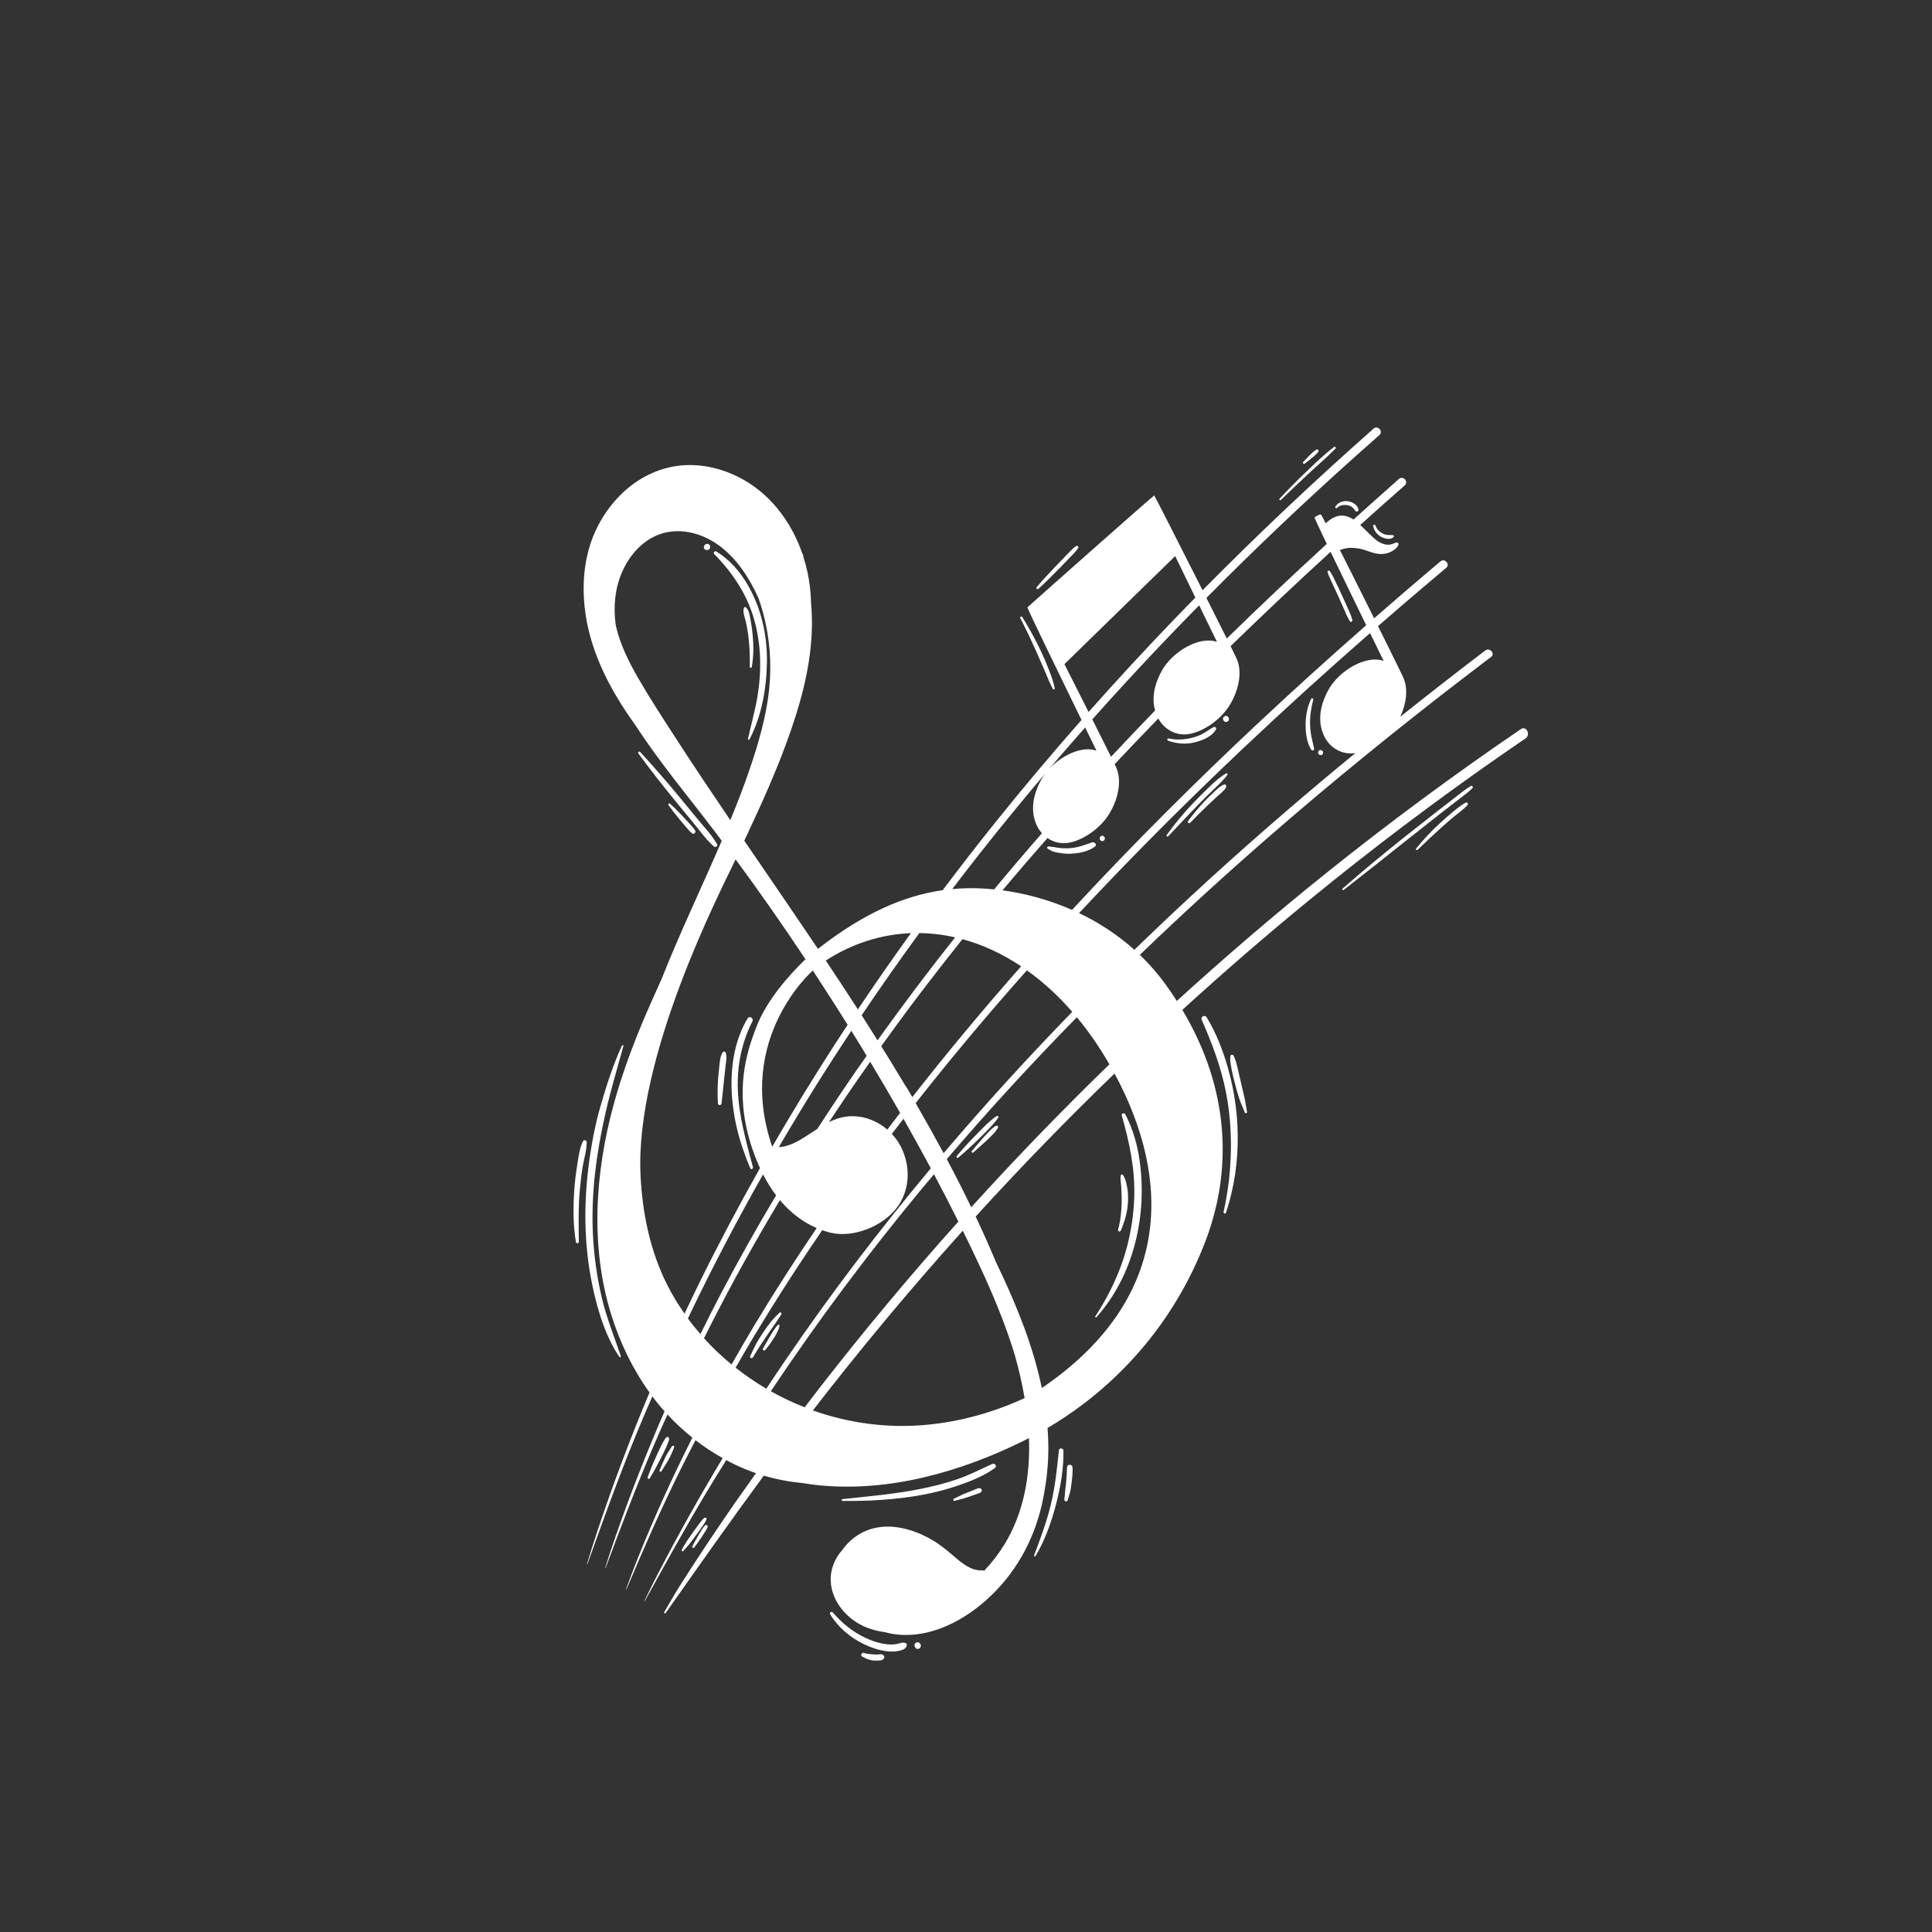 <svg width="538" height="538" viewBox="0 0 538 538" fill="none" xmlns="http://www.w3.org/2000/svg">
<rect x="0" y="0" width="538" height="538" fill="#333333" stroke="none"/>
<path d="M413.597 181.147C405.638 187.202 397.75 193.35 389.934 199.59C391.592 196 392.217 191.815 390.748 188.64C390.338 187.676 387.233 181.388 383.732 174.353C388.012 170.628 392.315 166.93 396.641 163.258C398.664 161.54 400.694 159.829 402.727 158.122C403.915 157.124 402.296 155.329 401.107 156.331C394.909 161.559 388.755 166.841 382.648 172.175C378.378 163.606 373.877 154.634 373.116 153.163C375.286 152.348 376.563 152.557 377.622 152.641C379.825 152.816 381.434 153.872 383.586 154.206C387.47 154.808 390.118 151.737 389.291 151.194C388.41 150.618 387.342 152.725 384.116 150.983C382.666 150.199 380.671 147.934 378.783 146.188C380.595 144.558 382.409 142.928 384.23 141.307C386.538 139.253 388.853 137.207 391.173 135.167C392.339 134.143 390.721 132.346 389.554 133.377C385.32 137.115 381.11 140.882 376.919 144.669C376.735 144.547 376.553 144.434 376.377 144.34C373.995 143.075 371.815 143.276 369.177 145.715C368.68 144.865 368.461 144.203 367.818 143.259C367.696 143.08 366.008 143.963 366.061 144.143C366.177 144.538 367.529 147.414 369.466 151.455C360.05 160.093 350.759 168.867 341.621 177.799C340.111 174.769 338.109 170.78 335.95 166.496C349.286 153.021 363.045 139.964 377.167 127.317C379.474 125.25 381.792 123.195 384.118 121.149C385.283 120.125 383.666 118.328 382.499 119.359C366.124 133.82 350.221 148.815 334.875 164.363C328.717 152.155 321.772 138.498 321.409 137.965C321.333 137.853 286.081 169.086 286.097 169.139C286.407 170.198 295.597 189.084 301.162 200.49C292.906 209.866 284.859 219.424 277.041 229.169C272.097 235.332 267.257 241.578 262.503 247.889C251.615 249.439 240.448 254.34 227.776 264.224C221.957 255.569 216.051 246.97 210.166 238.363C209.197 236.946 208.232 235.527 207.264 234.109C207.611 233.362 207.96 232.616 208.302 231.867C212.176 223.632 215.898 215.329 219.033 206.776C222.63 196.963 225.57 186.748 226.038 176.249C226.156 173.588 226.111 170.894 225.87 168.218C225.828 166.566 225.714 164.909 225.515 163.245C225.187 160.504 224.58 157.779 223.735 155.128C223.685 154.89 223.647 154.652 223.593 154.414C223.565 154.293 223.502 154.212 223.426 154.159C220.303 145.093 214.187 137.055 205.477 132.757C200.338 130.221 194.617 128.999 188.896 129.696C183.019 130.412 177.477 133.301 173.234 137.384C168.925 141.53 165.717 146.858 164.064 152.604C162.332 158.626 162.145 164.994 163.076 171.17C164.772 182.419 170.252 192.661 176.885 201.86C183.567 212.169 191.625 221.763 198.932 231.391C199.62 232.297 200.296 233.211 200.976 234.122C200.897 234.309 200.82 234.496 200.74 234.683C195.298 247.332 189.322 259.757 184.255 272.564C183.359 274.554 182.466 276.545 181.578 278.536C177.385 287.938 173.619 297.559 170.905 307.499C165.713 326.51 164.303 346.994 170.189 366.027C172.585 373.775 176.128 381.184 180.871 387.762C175.543 400.47 170.672 413.37 166.329 426.433C165.323 429.461 164.357 432.497 163.455 435.557L163.561 435.592C167.825 423.681 172.098 411.788 176.893 400.076C178.433 396.315 180.031 392.581 181.653 388.858C182.435 389.897 183.244 390.917 184.09 391.91C184.404 392.279 184.738 392.63 185.06 392.992C180.096 404.386 175.554 415.964 171.471 427.689C170.441 430.645 169.454 433.61 168.532 436.601L168.638 436.636C172.969 425.045 177.326 413.48 182.228 402.114C183.416 399.361 184.632 396.622 185.869 393.893C188.014 396.209 190.333 398.362 192.797 400.336C187.219 411.408 182.088 422.704 177.491 434.204C176.391 436.956 175.338 439.718 174.348 442.511L174.454 442.546C179.222 431.294 184.089 420.105 189.539 409.161C190.892 406.443 192.274 403.741 193.682 401.052C196.074 402.899 198.605 404.562 201.24 406.041C194.847 416.66 188.784 427.479 183.093 438.477C181.843 440.893 180.627 443.321 179.455 445.777L179.555 445.824C185.159 435.746 190.687 425.635 196.62 415.743C198.461 412.673 200.342 409.63 202.24 406.597C203.095 407.057 203.957 407.504 204.834 407.922C206.698 408.809 208.596 409.566 210.518 410.223C203.153 420.507 196.048 430.978 189.276 441.658C187.773 444.029 186.409 446.49 184.973 448.903C184.815 449.169 185.199 449.421 185.378 449.166C194.383 436.341 203.412 423.538 212.694 410.917C216.183 411.947 219.752 412.632 223.379 412.972C224.995 413.245 226.622 413.464 228.258 413.622C247.7 415.499 267.442 409.884 284.76 401.358C285.353 401.066 285.942 400.762 286.531 400.46C286.93 410.841 285.11 421.406 279.555 430.315C277.977 432.846 276.117 435.247 274.035 437.442C273.95 437.343 273.827 437.28 273.664 437.29C270.521 437.494 268.045 435.442 265.799 433.505C263.573 431.585 261.32 429.744 258.722 428.341C253.781 425.674 247.717 424.072 242.206 425.883C239.136 426.892 236.392 428.972 234.528 431.642C233.557 432.736 232.762 433.993 232.204 435.361C229.3 442.477 233.963 449.864 240.479 452.845C242.402 453.726 244.442 454.262 246.53 454.532C247.805 454.877 249.11 455.116 250.428 455.214C260.748 455.985 270.58 450.041 277.479 442.831C284.721 435.262 289.163 425.655 290.836 415.36L290.872 415.11C291.721 410.446 292.048 405.661 291.885 400.889C291.848 399.803 291.786 398.722 291.704 397.644C304.51 390.165 324.478 374.403 335.472 346.181C343.237 326.247 342.569 303.528 329.248 281.215C340.716 270.754 352.448 260.584 364.462 250.75C381.685 236.653 399.454 223.221 417.721 210.504C420.077 208.864 422.441 207.236 424.814 205.62C426.332 204.586 425.049 201.985 423.512 203.033C405.011 215.641 386.993 228.948 369.524 242.951C355.209 254.428 341.267 266.369 327.71 278.732C326.754 277.239 325.743 275.749 324.671 274.262C322.423 271.143 319.976 268.371 317.402 265.898C329.093 254.64 341.084 243.693 353.326 233.037C371.106 217.561 389.416 202.7 408.114 188.35C410.476 186.537 412.844 184.734 415.217 182.937C416.452 182.001 414.829 180.21 413.597 181.147ZM327.252 154.855C329.117 158.704 331.088 162.753 332.867 166.404C330.984 168.325 329.104 170.249 327.238 172.186C319.026 180.711 310.993 189.408 303.139 198.265C300.979 193.975 298.618 189.3 296.409 184.942L327.252 154.855ZM304.176 200.326C310.242 193.515 316.414 186.798 322.69 180.181C326.396 176.273 330.145 172.407 333.921 168.567C336.68 174.224 338.768 178.492 338.887 178.744C333.942 176.997 326.432 181.516 323.536 186.766C321.158 191.077 320.796 194.81 321.643 197.856C317.517 202.115 313.432 206.413 309.387 210.749C308.182 208.313 306.318 204.587 304.176 200.326ZM302.18 202.577C303.995 206.296 305.24 208.841 305.331 209.034C301.394 207.643 295.836 210.23 292.27 213.99C295.54 210.156 298.842 206.351 302.18 202.577ZM272.757 237.768C278.747 230.167 284.881 222.68 291.144 215.303C290.706 215.873 290.31 216.459 289.98 217.056C287.084 222.305 287.174 226.699 288.801 230.035C289.159 230.77 289.621 231.435 290.152 232.031C287.909 234.597 285.679 237.174 283.469 239.767C281.238 242.384 279.028 245.019 276.83 247.664C272.928 247.27 269.058 247.218 265.166 247.581C267.673 244.292 270.197 241.016 272.757 237.768ZM263.655 322.779C275.259 309.189 287.361 296.025 299.872 283.265C303.114 287.167 306.15 291.544 308.931 296.384C295.963 308.957 283.398 321.948 271.248 335.309C270.984 335.599 270.724 335.893 270.461 336.183C268.284 331.667 266.009 327.2 263.655 322.779ZM262.765 321.123C260.42 316.766 258.012 312.45 255.546 308.185C255.363 307.847 255.179 307.51 254.995 307.172C264.926 294.531 275.274 282.221 285.958 270.209C290.387 273.36 294.63 277.213 298.592 281.758C286.217 294.478 274.251 307.594 262.765 321.123ZM284.356 269.082C273.905 280.927 263.781 293.06 254.054 305.506C253.293 304.17 252.511 302.852 251.66 301.569C249.609 298.131 247.512 294.721 245.395 291.324C252.666 281.19 260.219 271.26 268.016 261.525C273.596 263.047 279.095 265.574 284.356 269.082ZM265.972 261.025C258.533 270.399 251.323 279.955 244.369 289.695C242.907 287.363 241.437 285.035 239.949 282.719C245.156 274.987 250.512 267.357 256.012 259.83C259.332 259.873 262.662 260.27 265.972 261.025ZM253.659 259.854C248.61 266.842 243.689 273.922 238.891 281.085C235.948 276.526 232.972 271.988 229.957 267.476C237.41 262.673 245.476 260.17 253.659 259.854ZM250.651 309.891C249.46 311.44 248.271 312.991 247.092 314.549C243.887 311.809 239.603 310.33 235.38 310.973C233.772 311.218 232.274 311.775 230.839 312.484C232.273 310.309 233.714 308.138 235.174 305.98C237.519 302.516 239.91 299.084 242.321 295.666C245.143 300.374 247.923 305.115 250.651 309.891ZM240.021 291.83C240.46 292.554 240.891 293.285 241.328 294.01C240.422 295.301 239.507 296.586 238.61 297.883C234.859 303.31 231.197 308.8 227.616 314.342C226.596 314.995 225.592 315.671 224.592 316.315C222.394 317.732 219.629 319.358 216.87 319.437C220.797 312.725 224.828 306.074 228.984 299.502C231.631 295.317 234.337 291.17 237.072 287.042C238.061 288.635 239.049 290.227 240.021 291.83ZM226.356 270.258C227.901 272.644 231.376 278.03 232.344 279.518C233.584 281.466 234.817 283.418 236.041 285.376C234.811 287.241 233.579 289.104 232.367 290.981C226.375 300.26 220.618 309.69 215.085 319.251L215.006 319.234C204.662 288.99 226.356 270.258 226.356 270.258ZM177.74 188.881C175.107 184.316 172.7 179.504 171.516 174.341C171.488 174.149 171.45 173.96 171.425 173.767C170.774 168.829 171.242 163.856 173.239 159.268C175.018 155.18 178.073 151.461 182.104 149.448C186.199 147.403 190.874 147.527 195.1 149.116C199.667 150.833 203.38 154.11 206.265 157.985C208.209 160.596 209.821 163.505 211.202 166.524C211.677 167.89 212.118 169.266 212.493 170.658C214.376 177.641 214.942 184.916 214.165 192.104C213.366 199.49 211.301 206.678 208.93 213.695C207.254 218.658 205.362 223.543 203.371 228.387C198.135 220.671 192.943 212.926 187.879 205.096C184.421 199.749 180.923 194.4 177.74 188.881ZM185.857 357.916C181.061 348.461 178.885 337.88 178.37 327.328C176.755 294.286 200.4 248.657 204.843 239.303C211.554 248.41 218.028 257.69 224.29 267.111C219.338 271.92 213.435 278.697 210.615 285.994C207.857 293.128 204.484 303.721 209.032 318.462C209.799 320.952 210.68 323.203 211.636 325.275C205.788 335.63 200.213 346.139 194.955 356.807C193.482 359.796 192.04 362.801 190.619 365.817C188.858 363.292 187.249 360.661 185.857 357.916ZM191.563 367.17C191.813 366.644 192.057 366.115 192.309 365.59C198.579 352.506 205.331 339.656 212.49 327.037C213.609 329.216 214.824 331.157 216.118 332.865C210.699 341.951 205.507 351.173 200.597 360.546C198.698 364.172 196.858 367.831 195.047 371.505C193.833 370.103 192.66 368.665 191.563 367.17ZM196.045 372.665C196.73 371.3 197.405 369.931 198.099 368.571C204.05 356.893 210.434 345.44 217.178 334.202C220.315 337.936 223.835 340.436 227.423 341.973C221.41 350.832 215.612 359.837 210.093 369.014C207.916 372.633 205.801 376.292 203.716 379.969C200.987 377.73 198.417 375.288 196.045 372.665ZM204.844 380.855C205.56 379.614 206.267 378.368 206.991 377.131C213.889 365.347 221.248 353.838 228.965 342.573C229.701 342.832 230.437 343.065 231.172 343.247C237.537 344.824 245.974 341.516 249.934 336.041C253.2 331.524 253.854 325.053 250.759 319.121C250.118 317.893 249.295 316.766 248.346 315.756C249.42 314.346 250.508 312.947 251.592 311.545C254.184 316.112 256.725 320.71 259.205 325.341C244.782 342.591 231.152 360.507 218.494 379.092C216.775 381.617 215.078 384.158 213.399 386.711C210.427 384.965 207.571 383.006 204.844 380.855ZM214.655 387.422C214.801 387.204 214.944 386.985 215.09 386.766C227.82 367.709 241.571 349.339 256.168 331.673C257.464 330.105 258.775 328.549 260.085 326.991C262.405 331.356 264.672 335.747 266.872 340.169C253.404 355.207 240.459 370.713 228.083 386.662C226.737 388.398 225.403 390.144 224.071 391.89C220.839 390.622 217.694 389.13 214.655 387.422ZM282.604 377.36C283.706 381.304 284.634 385.291 285.32 389.32C276.807 393.254 267.669 395.821 258.312 396.737C247.421 397.803 236.518 396.371 226.363 392.761C239.487 375.778 253.236 359.276 267.575 343.306C267.755 343.105 267.938 342.907 268.118 342.707C270.02 346.585 271.889 350.477 273.683 354.4C277.097 361.867 280.205 369.504 282.604 377.36ZM290.114 386.517C287.815 375.384 283.565 364.67 278.726 354.366C278.274 353.403 277.809 352.445 277.351 351.484C275.571 347.202 273.671 342.966 271.691 338.767C284.151 325.085 297.049 311.804 310.358 298.946C310.793 299.756 311.231 300.561 311.653 301.395C327.166 332.103 324.097 363.442 290.114 386.517ZM279.167 247.926L279.327 247.734C283.39 242.897 287.512 238.11 291.687 233.37C293.294 234.473 295.271 235.026 297.386 234.713C301.501 234.104 306.124 230.772 308.501 227.22C311.173 223.227 312.632 217.631 310.784 213.637C310.727 213.502 310.591 213.213 310.393 212.802C314.406 208.524 318.462 204.285 322.552 200.08C324.168 203.057 327.369 204.951 330.942 204.423C335.057 203.814 339.68 200.482 342.057 196.93C344.729 192.937 346.188 187.341 344.34 183.347C344.199 183.015 343.598 181.782 342.682 179.932C351.82 171.027 361.111 162.278 370.528 153.667C373.501 159.842 377.401 167.855 380.448 174.103C370.319 182.988 360.323 192.024 350.489 201.235C332.977 217.636 315.975 234.584 299.651 252.169C299.279 252.57 298.912 252.975 298.54 253.377C291.709 250.374 284.959 248.712 279.167 247.926ZM369.945 192.059C367.049 197.308 367.138 201.702 368.765 205.038C370.313 208.215 373.64 210.265 377.35 209.716L377.446 209.695C370.912 215.059 364.435 220.492 358.027 226.007C343.606 238.418 329.537 251.237 315.886 264.49C311.023 260.123 305.755 256.784 300.481 254.27C315.188 238.518 330.436 223.271 346.094 208.465C357.684 197.505 369.507 186.793 381.516 176.293C383.668 180.703 385.194 183.823 385.295 184.037C380.35 182.291 372.84 186.81 369.945 192.059Z" fill="white"/>
<path d="M208.605 206.002L208.696 205.911C212.078 199.509 213.448 191.708 213.565 184.527C213.676 177.701 212.335 170.903 209.266 164.806C208.932 164.142 208.577 163.487 208.202 162.841C206.044 159.126 203.174 155.844 199.495 153.573C199.344 153.478 199.169 153.487 199.038 153.555C198.829 153.661 198.681 153.92 198.803 154.172L198.891 154.294C202.327 157.769 205.277 161.645 207.444 165.95C208.532 168.112 209.422 170.381 210.078 172.763C211.974 179.651 212.106 186.834 210.947 193.865C210.288 197.87 209.144 201.766 208.297 205.746L208.317 205.892C208.364 205.984 208.473 206.059 208.605 206.002Z" fill="white"/>
<path d="M196.862 153.162C197.021 153.182 197.17 153.153 197.295 153.09C197.406 153.034 197.496 152.952 197.569 152.857L197.571 152.858C197.572 152.857 197.573 152.855 197.574 152.853C197.575 152.852 197.577 152.851 197.578 152.849L197.577 152.848C197.736 152.672 197.822 152.42 197.764 152.138L197.763 152.128L197.714 152.001L197.689 151.934L197.684 151.922L197.64 151.853L197.571 151.746L197.566 151.737L197.559 151.73C197.367 151.516 197.113 151.435 196.877 151.459L196.877 151.457C196.875 151.457 196.873 151.458 196.871 151.458C196.869 151.458 196.867 151.457 196.865 151.457L196.866 151.459C196.746 151.462 196.625 151.485 196.514 151.541C196.389 151.603 196.278 151.705 196.199 151.845L196.11 152.003C195.972 152.245 195.972 152.515 196.081 152.73C196.188 152.945 196.406 153.106 196.682 153.139L196.862 153.162Z" fill="white"/>
<path d="M209.199 185.951L209.349 185.743C209.846 182.858 209.879 179.993 209.623 177.085C209.496 175.64 209.297 174.202 209.028 172.777C208.871 171.953 208.754 170.826 208.314 169.948C208.148 169.617 207.933 169.321 207.65 169.095C207.546 169.011 207.413 169.02 207.321 169.069C207.244 169.108 207.18 169.172 207.149 169.26C206.739 170.491 207.466 172.058 207.709 173.18C208.001 174.498 208.232 175.83 208.4 177.17C208.753 179.986 208.822 182.861 208.804 185.703L208.834 185.837C208.908 185.979 209.075 186.013 209.199 185.951Z" fill="white"/>
<path d="M188.026 222.999C189.764 225.111 191.501 227.224 193.239 229.337C195.002 231.48 196.667 233.87 198.798 235.704C199.001 235.877 199.275 235.879 199.479 235.777C199.59 235.721 199.685 235.631 199.733 235.511C199.782 235.39 199.776 235.243 199.703 235.101L199.687 235.071L199.687 235.07C198.347 232.714 196.421 230.705 194.72 228.643C192.93 226.472 191.14 224.302 189.35 222.132C185.766 217.787 182.09 213.544 178.274 209.405C178.17 209.287 178.008 209.268 177.898 209.328C177.748 209.404 177.654 209.599 177.746 209.785L177.779 209.838C181.074 214.324 184.489 218.698 188.026 222.999Z" fill="white"/>
<path d="M186.263 223.751C186.13 223.818 186.052 223.992 186.133 224.154L186.162 224.201C187.168 225.61 188.21 226.968 189.33 228.291L190.963 230.22C191.52 230.877 192.052 231.533 192.746 232.077C192.923 232.217 193.145 232.209 193.311 232.123C193.569 231.992 193.762 231.669 193.611 231.355L193.592 231.321C193.155 230.59 192.595 230 192.033 229.387C191.441 228.744 190.85 228.1 190.258 227.455C189.087 226.181 187.872 224.979 186.601 223.806C186.503 223.712 186.362 223.698 186.263 223.751Z" fill="white"/>
<path d="M172.768 377.924C172.846 377.888 172.927 377.787 172.887 377.662C171.04 372.201 168.881 366.919 167.565 361.302C166.226 355.587 165.415 349.796 165.117 343.933C164.531 332.423 166.088 321.01 168.644 309.8C170.066 303.561 171.904 297.467 173.6 291.293L173.587 291.134C173.528 291.023 173.4 290.989 173.294 291.041L173.19 291.15C170.755 296.454 168.965 302.047 167.331 307.634C165.717 313.155 164.652 318.854 163.924 324.552C162.424 336.287 162.677 348.255 165.365 359.809C166.459 364.511 167.909 369.429 170.131 373.843C170.835 375.241 171.615 376.589 172.487 377.862C172.562 377.969 172.694 377.965 172.768 377.924Z" fill="white"/>
<path d="M160.985 346.161C161.099 346.107 161.192 345.981 161.188 345.825C161.139 341.171 161.014 336.538 161.415 331.904C161.612 329.619 161.863 327.342 162.223 325.079C162.579 322.826 163.365 320.416 163.378 318.096L163.32 317.854C163.183 317.59 162.859 317.422 162.572 317.556C162.484 317.6 162.409 317.676 162.357 317.778C161.363 319.745 161.093 322.218 160.749 324.34C160.361 326.742 160.059 329.166 159.902 331.597C159.597 336.34 159.575 341.181 160.381 345.885L160.417 345.994C160.534 346.213 160.796 346.254 160.985 346.161Z" fill="white"/>
<path d="M209.474 325.501C209.618 325.433 209.739 325.259 209.682 325.059C208.702 321.536 207.765 317.947 206.975 314.377C206.165 310.713 205.567 306.986 205.452 303.235C205.25 296.673 206.538 290.3 209.51 284.437C209.643 284.176 209.624 283.904 209.516 283.692C209.332 283.327 208.888 283.101 208.497 283.291C208.376 283.352 208.268 283.454 208.182 283.595C204.718 289.344 203.545 296.337 203.721 302.959C203.822 306.773 204.354 310.573 205.227 314.283C206.131 318.124 207.41 321.694 208.917 325.323L208.929 325.349C208.983 325.457 209.083 325.523 209.183 325.542C209.283 325.562 209.385 325.545 209.474 325.501Z" fill="white"/>
<path d="M200.659 307.683C200.797 307.615 200.903 307.469 200.923 307.277C201.18 304.915 201.45 302.559 201.675 300.192C201.785 299.031 201.913 297.871 202.058 296.714C202.194 295.618 202.465 294.319 202.115 293.19L202.082 293.108C201.962 292.871 201.68 292.753 201.439 292.872L201.257 293.034C200.603 293.993 200.495 295.291 200.367 296.368C200.227 297.566 200.106 298.766 200.003 299.968C199.796 302.399 199.788 304.788 199.91 307.221L199.969 307.449C200.104 307.712 200.419 307.801 200.659 307.683Z" fill="white"/>
<path d="M277.085 408.765C277.362 408.569 277.389 408.245 277.265 408.013C277.112 407.709 276.726 407.483 276.343 407.652C273.051 409.147 269.871 410.782 266.456 411.954C263.047 413.123 259.532 413.979 255.996 414.682C248.942 416.082 241.737 416.685 234.588 417.459L234.506 417.482C234.367 417.561 234.354 417.716 234.407 417.826C234.44 417.895 234.52 417.958 234.617 417.958C242.032 418.043 249.449 417.617 256.763 416.286C260.278 415.647 263.743 414.738 267.118 413.564C269.227 412.829 271.356 412.016 273.375 411C274.668 410.349 275.916 409.615 277.085 408.765Z" fill="white"/>
<path d="M270.973 415.003C270.359 415.243 269.746 415.483 269.132 415.723C267.922 416.195 266.777 416.797 265.619 417.358L265.615 417.361C265.531 417.402 265.478 417.479 265.461 417.556L265.489 417.779C265.538 417.886 265.674 417.975 265.823 417.933C267.059 417.607 268.312 417.322 269.53 416.896C270.131 416.685 270.732 416.475 271.334 416.265C271.635 416.159 271.935 416.054 272.236 415.949C272.447 415.875 272.679 415.815 272.897 415.706C273.002 415.653 273.103 415.588 273.196 415.505C273.422 415.298 273.442 414.979 273.322 414.741C273.232 414.559 273.048 414.414 272.808 414.408C272.164 414.395 271.507 414.798 270.973 415.003Z" fill="white"/>
<path d="M249.571 457.837C248.606 457.997 247.606 457.959 246.631 457.832C244.713 457.584 242.816 456.926 241.056 456.119C237.491 454.483 234.449 451.974 231.898 449.005C231.75 448.831 231.52 448.828 231.361 448.911C231.265 448.96 231.183 449.037 231.136 449.138C231.089 449.238 231.084 449.367 231.144 449.483L231.163 449.517C233.391 453.17 236.781 456.041 240.631 457.875C242.566 458.797 244.636 459.515 246.774 459.802C247.868 459.949 248.995 459.951 250.088 459.75C250.553 459.664 251.093 459.555 251.557 459.323C251.991 459.105 252.364 458.766 252.505 458.238C252.545 458.091 252.53 457.941 252.467 457.815C252.404 457.69 252.293 457.589 252.15 457.535C251.237 457.196 250.373 457.711 249.571 457.837Z" fill="white"/>
<path d="M256.18 457.638L256.176 457.632L256.171 457.627L256.156 457.61L256.15 457.603L255.992 457.468L255.988 457.464L255.975 457.456L255.973 457.454L255.972 457.453C255.862 457.383 255.714 457.321 255.564 457.319L255.564 457.319L255.559 457.319L255.555 457.319L255.548 457.319L255.366 457.331L255.362 457.331L255.348 457.333L255.337 457.335L255.133 457.405L255.123 457.408L255.105 457.418L255.1 457.421L254.943 457.528L254.941 457.529L254.934 457.535L254.923 457.543L254.788 457.701L254.778 457.712L254.697 457.881L254.691 457.894L254.655 458.077L254.652 458.092L254.665 458.28L254.665 458.286L254.666 458.291L254.725 458.475L254.8 458.591L254.802 458.592L254.81 458.601L254.814 458.629L254.817 458.647L254.905 458.822L254.906 458.824L254.908 458.826C254.961 458.921 255.038 459 255.133 459.056L255.137 459.059L255.296 459.135L255.303 459.138L255.31 459.141C255.44 459.183 255.576 459.192 255.71 459.165L255.718 459.164L255.916 459.096L255.922 459.094L255.938 459.087L255.942 459.084L255.95 459.08L255.953 459.078L255.96 459.074L255.961 459.073L256.11 458.971L256.117 458.967L256.137 458.948L256.143 458.943L256.272 458.789L256.28 458.78L256.285 458.77C256.37 458.622 256.396 458.535 256.418 458.368L256.418 458.365L256.42 458.34L256.421 458.331L256.407 458.126L256.407 458.12L256.402 458.091L256.401 458.086L256.397 458.071L256.396 458.069L256.394 458.061L256.393 458.06L256.331 457.879L256.329 457.873L256.306 457.825L256.302 457.817L256.238 457.723L256.18 457.638Z" fill="white"/>
<path d="M245.866 460.851C245.824 460.816 245.775 460.779 245.707 460.746C245.549 460.672 245.383 460.654 245.224 460.655C244.975 460.657 244.736 460.701 244.51 460.717L244.427 460.721L244.284 460.726C244.189 460.728 244.094 460.73 243.999 460.729C243.786 460.728 243.57 460.714 243.351 460.707C242.949 460.693 242.547 460.64 242.137 460.601C241.938 460.582 241.741 460.556 241.544 460.524C241.396 460.501 241.213 460.441 241.018 460.439C240.872 460.39 240.728 460.339 240.587 460.284C240.441 460.226 240.289 460.242 240.17 460.303C239.893 460.448 239.734 460.802 239.872 461.098C239.917 461.188 239.996 461.266 240.101 461.316C240.275 461.4 240.449 461.477 240.625 461.552C240.779 461.676 240.949 461.749 241.124 461.827C241.336 461.922 241.552 462.008 241.771 462.086C242.235 462.251 242.727 462.333 243.204 462.395C243.645 462.452 244.094 462.44 244.528 462.414C244.785 462.398 245.074 462.397 245.349 462.335C245.462 462.308 245.595 462.268 245.717 462.207L245.905 462.082C246.02 461.976 246.08 461.853 246.148 461.767C246.289 461.581 246.276 461.338 246.183 461.151C246.135 461.056 246.064 460.972 245.971 460.915L245.866 460.851Z" fill="white"/>
<path d="M296.064 403.69C295.894 403.358 295.49 403.256 295.189 403.406C295.015 403.492 294.879 403.673 294.857 403.918C294.351 408.974 293.825 413.987 292.635 418.929C291.471 423.765 289.73 428.456 287.962 433.108L287.97 433.282C288.031 433.393 288.156 433.446 288.283 433.39L288.372 433.305C290.983 428.896 292.706 424.102 294.005 419.162C295.299 414.245 296.216 409.1 296.136 403.994C296.134 403.881 296.109 403.778 296.064 403.69Z" fill="white"/>
<path d="M297.531 407.958C297.326 408.059 297.17 408.274 297.142 408.573C297.069 409.328 297.076 410.091 297.03 410.834C296.983 411.587 296.935 412.337 296.86 413.084C296.786 413.825 296.646 414.572 296.595 415.33C296.544 416.077 296.479 416.814 296.38 417.555L296.421 417.814C296.552 418.059 296.861 418.131 297.097 418.017C297.199 417.967 297.286 417.872 297.325 417.744C297.543 417.029 297.758 416.31 297.958 415.588C298.169 414.83 298.248 414.024 298.35 413.261C298.549 411.768 298.763 410.182 298.666 408.658C298.658 408.533 298.627 408.42 298.577 408.321C298.373 407.921 297.891 407.779 297.531 407.958Z" fill="white"/>
<path d="M312.623 310.083C312.441 310.168 312.303 310.386 312.379 310.636C314.483 317.973 316.065 325.392 315.861 333.055C315.66 340.615 314.067 348.125 311.136 355.101C309.463 359.082 307.355 362.983 304.985 366.593L304.928 366.68L305.125 366.848L305.212 366.922L305.289 366.837C315.792 355.122 319.57 338.236 317.305 322.894C316.691 318.736 315.534 314.621 313.639 310.855C313.544 310.665 313.446 310.477 313.348 310.29C313.193 310.004 312.854 309.965 312.623 310.083Z" fill="white"/>
<path d="M311.914 342.881C311.997 342.84 312.069 342.766 312.111 342.666C313.183 340.145 313.949 337.619 314.096 334.861C314.167 333.52 314.15 332.191 313.913 330.866C313.73 329.847 313.548 328.759 313.068 327.804C312.961 327.591 312.839 327.385 312.699 327.188C312.597 327.039 312.408 327.03 312.291 327.096C312.185 327.151 312.097 327.251 312.079 327.385C311.929 328.638 312.235 329.884 312.262 331.092C312.293 332.352 312.386 333.612 312.351 334.866C312.283 337.381 312.043 339.996 311.34 342.405C311.308 342.514 311.318 342.621 311.361 342.707C311.466 342.906 311.713 342.98 311.914 342.881Z" fill="white"/>
<path d="M337.787 286.474C337.247 285.4 336.664 284.344 336.031 283.306C335.781 282.892 335.319 282.829 334.994 282.997C334.667 283.156 334.45 283.562 334.649 284.006C337.508 290.506 340.012 297.121 341.385 304.099C342.756 311.063 343.058 318.184 342.541 325.26C342.242 329.359 341.625 333.485 340.729 337.496L340.757 337.742C340.847 337.913 341.052 337.995 341.231 337.91C341.307 337.872 341.369 337.799 341.4 337.706C345.99 323.845 345.642 308.434 341.085 294.596C340.164 291.797 339.101 289.084 337.787 286.474Z" fill="white"/>
<path d="M342.866 293.746C342.736 293.81 342.631 293.944 342.613 294.117C342.466 295.472 342.79 296.872 343.046 298.166C343.312 299.505 343.657 300.826 344.001 302.143C344.346 303.461 344.703 304.784 345.144 306.079C345.582 307.364 346.166 308.586 346.662 309.831L346.673 309.857C346.713 309.939 346.791 309.993 346.868 310.008L347.087 309.977C347.198 309.924 347.295 309.792 347.262 309.634C346.977 308.266 346.815 306.861 346.509 305.48C346.225 304.2 345.911 302.929 345.61 301.656C345.309 300.382 345.037 299.1 344.721 297.825C344.42 296.612 344.17 295.292 343.591 294.139L343.486 293.94C343.353 293.694 343.068 293.641 342.866 293.746Z" fill="white"/>
<path d="M266.788 322.397L266.845 322.36L266.77 322.269L266.846 322.359C268.894 320.646 270.824 318.857 272.726 316.982C273.638 316.084 274.551 315.188 275.432 314.255C276.319 313.316 277.244 312.327 277.975 311.245C278.047 311.137 278.035 311.01 277.988 310.917L277.827 310.755C277.755 310.719 277.658 310.713 277.574 310.757L277.539 310.778C275.365 312.254 273.541 314.26 271.721 316.108C269.861 317.997 268.093 319.919 266.394 321.95C266.317 322.038 266.31 322.164 266.356 322.248C266.433 322.393 266.613 322.477 266.788 322.397Z" fill="white"/>
<path d="M277.42 313.489L277.292 313.55C276.586 313.906 276.004 314.476 275.478 315.024C274.932 315.592 274.375 316.155 273.85 316.75C272.757 317.99 271.726 319.273 270.633 320.501C270.538 320.604 270.535 320.747 270.587 320.845L270.737 320.989L270.965 320.982L271.04 320.929C272.255 319.796 273.527 318.725 274.754 317.592C275.358 317.035 275.926 316.441 276.5 315.861C277.052 315.305 277.599 314.682 277.919 313.938C277.961 313.845 277.953 313.742 277.913 313.664C277.821 313.493 277.612 313.408 277.42 313.489Z" fill="white"/>
<path d="M341.449 215.37L341.439 215.376L341.438 215.376C341.438 215.376 341.438 215.376 341.438 215.376L341.436 215.377C339.736 216.331 338.136 217.798 336.748 219.131C335.322 220.501 333.923 221.899 332.554 223.326C329.769 226.226 327.235 229.241 324.894 232.508C324.829 232.596 324.833 232.709 324.874 232.786C324.937 232.909 325.089 233.003 325.252 232.929L325.327 232.872C328.067 229.95 330.81 227.016 333.599 224.143C334.974 222.726 336.377 221.338 337.808 219.978C339.163 218.69 340.673 217.294 341.792 215.772C341.856 215.686 341.852 215.576 341.812 215.502C341.753 215.386 341.604 215.297 341.449 215.37Z" fill="white"/>
<path d="M340.866 218.463C340.711 218.515 340.561 218.58 340.414 218.653C339.512 219.109 338.749 219.917 338.053 220.556C337.163 221.375 336.305 222.219 335.471 223.094C333.796 224.849 332.286 226.686 330.838 228.629C330.748 228.746 330.752 228.895 330.808 229.001C330.895 229.173 331.109 229.297 331.322 229.198L331.421 229.124C333.046 227.425 334.735 225.768 336.434 224.141C337.272 223.338 338.12 222.543 338.973 221.756C339.762 221.025 340.888 220.256 341.423 219.24C341.51 219.07 341.495 218.866 341.413 218.701C341.331 218.519 341.113 218.374 340.866 218.463Z" fill="white"/>
<path d="M213.518 371.961C214.181 370.983 214.87 370.019 215.552 369.05C216.256 368.048 216.902 367.022 217.578 366.008C217.653 365.898 217.649 365.764 217.599 365.668C217.52 365.512 217.324 365.404 217.131 365.496L217.045 365.558C216.189 366.386 215.361 367.212 214.613 368.149C213.821 369.142 213.094 370.171 212.399 371.232C211.732 372.25 211.048 373.285 210.476 374.37C209.906 375.454 209.416 376.568 208.906 377.672C208.856 377.777 208.863 377.892 208.908 377.98C209.015 378.177 209.263 378.274 209.479 378.174L209.632 378.029C210.836 375.968 212.176 373.942 213.518 371.961Z" fill="white"/>
<path d="M217.087 369.302L217.062 369.073C216.994 368.939 216.83 368.827 216.651 368.909L216.56 368.981C215.729 369.936 215.046 371.059 214.41 372.136C213.753 373.25 213.1 374.366 212.467 375.495C212.396 375.619 212.394 375.757 212.448 375.861C212.541 376.043 212.771 376.127 212.972 376.028L213.108 375.919C213.946 374.923 214.71 373.875 215.409 372.777C216.083 371.72 216.74 370.526 217.087 369.302Z" fill="white"/>
<path d="M192.79 426.955C192.288 427.677 191.776 428.395 191.282 429.125C190.746 429.915 190.317 430.763 189.841 431.571C189.788 431.66 189.798 431.762 189.836 431.834C189.892 431.945 190.031 432.043 190.186 431.972L190.266 431.909C190.855 431.231 191.49 430.584 192.056 429.869C192.626 429.15 193.152 428.399 193.696 427.669C194.242 426.937 194.792 426.209 195.302 425.444C195.785 424.717 196.401 423.96 196.725 423.109C196.764 423.008 196.757 422.902 196.714 422.82C196.615 422.632 196.38 422.551 196.178 422.648L196.107 422.694C195.404 423.27 194.87 424.12 194.337 424.805C193.793 425.505 193.294 426.231 192.79 426.955Z" fill="white"/>
<path d="M196.327 424.759C195.925 425.173 195.627 425.658 195.336 426.134C195.04 426.618 194.745 427.101 194.449 427.584C193.855 428.556 193.343 429.58 192.801 430.571C192.745 430.671 192.747 430.787 192.791 430.872C192.865 431.018 193.046 431.101 193.215 431.02L193.336 430.914C193.994 429.997 194.693 429.094 195.31 428.139L196.232 426.712C196.535 426.244 196.847 425.764 197.046 425.222C197.088 425.108 197.074 424.989 197.026 424.896C196.922 424.694 196.671 424.567 196.437 424.677L196.327 424.759Z" fill="white"/>
<path d="M183.992 402.856C183.534 403.777 183.11 404.709 182.69 405.645C182.28 406.559 181.877 407.476 181.486 408.4C181.07 409.38 180.729 410.389 180.346 411.374L180.356 411.621C180.441 411.779 180.632 411.86 180.808 411.779L180.935 411.657C181.447 410.769 182.006 409.898 182.495 408.988C182.985 408.077 183.462 407.162 183.933 406.241C184.385 405.355 184.834 404.47 185.252 403.565C185.474 403.082 185.707 402.601 185.895 402.094C186.058 401.649 186.323 401.158 186.332 400.628L186.282 400.404C186.169 400.181 185.893 400.078 185.656 400.197L185.563 400.258C185.177 400.579 184.973 401.054 184.742 401.437C184.464 401.901 184.23 402.379 183.992 402.856Z" fill="white"/>
<path d="M187.169 402.71C186.754 403.223 186.459 403.812 186.103 404.334C185.916 404.609 185.747 404.87 185.594 405.174L185.185 405.989C184.614 407.128 184.156 408.292 183.654 409.449L183.658 409.677C183.737 409.822 183.91 409.886 184.069 409.814L184.18 409.711C184.853 408.633 185.557 407.585 186.174 406.461C186.477 405.909 186.774 405.372 187.005 404.776C187.231 404.191 187.547 403.618 187.732 402.989L187.715 402.753C187.633 402.595 187.44 402.54 187.282 402.618L187.169 402.71Z" fill="white"/>
<path d="M293.081 237.053C293.618 237.256 294.198 237.362 294.747 237.467C295.901 237.685 297.069 237.783 298.244 237.726C300.114 237.636 302.058 237.304 303.753 236.452C304.147 236.253 304.528 236.026 304.891 235.768C305.188 235.565 305.232 235.237 305.104 235C304.936 234.674 304.515 234.441 304.11 234.578C302.158 235.265 300.288 235.978 298.23 236.163C297.232 236.253 296.213 236.244 295.215 236.146C294.718 236.097 294.223 236.023 293.733 235.924C293.161 235.808 292.6 235.821 292.07 235.703L291.823 235.736C291.659 235.82 291.539 236.015 291.629 236.214L291.781 236.361C292.205 236.579 292.602 236.872 293.081 237.053Z" fill="white"/>
<path d="M307.281 234.134C307.488 234.031 307.615 233.861 307.658 233.68C307.703 233.498 307.672 233.309 307.591 233.148C307.51 232.986 307.376 232.849 307.204 232.777C307.032 232.704 306.821 232.704 306.615 232.809C306.408 232.912 306.281 233.082 306.238 233.264C306.193 233.445 306.224 233.634 306.305 233.796C306.386 233.957 306.52 234.094 306.692 234.166C306.863 234.239 307.075 234.239 307.281 234.134Z" fill="white"/>
<path d="M332.423 206.779C333.472 206.536 334.678 206.165 335.776 205.613C336.945 205.024 337.997 204.227 338.595 203.147C338.681 202.992 338.674 202.818 338.606 202.684C338.507 202.476 338.242 202.346 337.983 202.471L337.826 202.548C336.89 203.019 336.083 203.667 335.193 204.168C335.017 204.267 334.838 204.362 334.658 204.453C333.854 204.857 333.01 205.178 332.138 205.403C329.991 205.959 327.627 206.147 325.471 205.628L325.237 205.653C325.077 205.737 325.004 205.929 325.084 206.097L325.272 206.255C327.594 207.074 330 207.341 332.423 206.779Z" fill="white"/>
<path d="M341.783 200.951C342.019 200.833 342.162 200.642 342.211 200.436C342.262 200.231 342.227 200.016 342.135 199.832C342.042 199.648 341.89 199.492 341.695 199.41C341.5 199.328 341.262 199.328 341.027 199.448C340.791 199.565 340.649 199.757 340.599 199.962C340.548 200.168 340.583 200.383 340.675 200.567C340.768 200.751 340.92 200.907 341.115 200.988C341.31 201.071 341.548 201.071 341.783 200.951Z" fill="white"/>
<path d="M293.571 191.961C293.67 191.915 293.747 191.792 293.718 191.658C293.394 189.977 292.759 188.269 292.15 186.684C291.486 184.958 290.77 183.254 289.985 181.578C289.655 180.873 289.315 180.175 288.967 179.483C287.652 176.872 286.214 174.345 284.685 171.84C284.585 171.673 284.386 171.649 284.256 171.719L284.104 171.882C284.073 171.956 284.078 172.049 284.12 172.131L284.123 172.136C284.392 172.653 284.658 173.174 284.92 173.696C286.283 176.403 287.562 179.164 288.796 181.929C289.518 183.548 290.229 185.173 290.926 186.804C291.545 188.252 292.136 189.782 292.855 191.211C292.962 191.424 293.072 191.636 293.186 191.844C293.27 191.997 293.451 192.025 293.571 191.961Z" fill="white"/>
<path d="M289.08 164.041L289.169 163.978L289.09 163.892L289.169 163.978C291.138 162.161 293.023 160.28 294.901 158.373C295.806 157.456 296.706 156.536 297.594 155.601C298.488 154.66 299.493 153.73 300.233 152.628C300.322 152.498 300.329 152.344 300.269 152.231C300.164 152.028 299.903 151.932 299.673 152.043L299.612 152.081C298.563 152.838 297.69 153.846 296.801 154.748C295.861 155.702 294.938 156.669 294.017 157.64C292.201 159.552 290.412 161.471 288.687 163.468C288.576 163.594 288.573 163.761 288.635 163.879L288.813 164.05C288.891 164.085 288.992 164.086 289.08 164.041Z" fill="white"/>
<path d="M365.254 194.47L365.1 194.631C364.051 196.862 363.586 199.275 363.569 201.732C363.556 203.833 363.807 206.211 364.782 208.149C364.889 208.361 365.004 208.568 365.129 208.768C365.265 208.986 365.527 209.031 365.714 208.935C365.862 208.865 365.969 208.688 365.929 208.484C365.729 207.369 365.419 206.291 365.197 205.196C364.963 204.041 364.852 202.873 364.816 201.693C364.745 199.393 365.105 197.063 365.7 194.838L365.681 194.604C365.599 194.446 365.408 194.394 365.254 194.47Z" fill="white"/>
<path d="M368.263 209.103L368.063 208.96L368.047 208.948L368.027 208.943L367.813 208.882L367.792 208.876L367.743 208.881C367.64 208.857 367.522 208.851 367.408 208.909C367.294 208.966 367.229 209.064 367.186 209.161L367.168 209.181L367.157 209.194L367.085 209.344L367.076 209.362L367.051 209.604L367.048 209.625L367.11 209.869L367.116 209.894L367.279 210.093L367.292 210.109L367.502 210.233L367.524 210.246L367.772 210.272L367.792 210.274L368.036 210.213L368.056 210.208L368.203 210.108L368.21 210.103L368.216 210.097C368.306 210.015 368.372 209.913 368.41 209.798L368.413 209.791L368.443 209.637L368.444 209.629L368.445 209.621C368.452 209.497 368.427 209.375 368.371 209.263L368.368 209.256L368.275 209.12L368.263 209.103Z" fill="white"/>
<path d="M376.372 173.132C376.511 173.061 376.627 172.907 376.592 172.719C376.343 171.527 375.792 170.425 375.311 169.341C374.777 168.14 374.235 166.942 373.685 165.747C373.156 164.598 372.624 163.447 372.062 162.311C371.796 161.774 371.543 161.221 371.269 160.676C370.981 160.104 370.67 159.542 370.297 159.021C370.188 158.871 369.998 158.869 369.875 158.935C369.748 158.997 369.635 159.147 369.686 159.326C370.026 160.483 370.611 161.55 371.098 162.627C371.641 163.825 372.198 165.016 372.742 166.212C373.265 167.364 373.782 168.52 374.29 169.679C374.612 170.411 374.911 171.168 375.276 171.894C375.473 172.285 375.689 172.667 375.939 173.031C376.045 173.192 376.246 173.202 376.372 173.132Z" fill="white"/>
<path d="M373.103 139.934C372.581 140.196 372.16 140.601 371.856 141.094C371.799 141.185 371.806 141.293 371.846 141.37C371.906 141.489 372.057 141.585 372.216 141.51L372.293 141.453C372.497 141.238 372.729 141.071 372.981 140.944C373.637 140.613 374.434 140.557 375.182 140.675C375.67 140.751 376.142 140.951 376.539 141.244C376.727 141.384 376.887 141.564 377.054 141.754C377.127 141.837 377.211 141.984 377.309 142.122C377.409 142.259 377.524 142.399 377.704 142.446C377.817 142.473 377.94 142.466 378.049 142.412L378.217 142.258C378.399 141.956 378.257 141.643 378.142 141.412L378.095 141.321C377.968 141.075 377.807 140.854 377.605 140.662C377.212 140.285 376.747 140 376.24 139.808C375.224 139.421 374.099 139.439 373.116 139.928L373.103 139.934Z" fill="white"/>
<path d="M383.017 146.296C382.923 146.113 382.712 146.075 382.564 146.149C382.451 146.201 382.368 146.341 382.398 146.494C382.465 146.888 382.594 147.27 382.774 147.627C383.142 148.36 383.725 148.987 384.433 149.397C384.978 149.713 385.573 149.922 386.197 150.011C386.486 150.052 386.811 150.087 387.121 150.009C387.281 149.968 387.438 149.917 387.59 149.86L387.679 149.821C387.806 149.757 387.894 149.679 387.994 149.616C388.145 149.511 388.186 149.324 388.116 149.169C388.075 149.079 387.965 149.01 387.847 149.02C387.745 149.027 387.629 148.996 387.479 149C387.357 149.004 387.234 149.001 387.112 148.992C386.845 148.972 386.588 148.984 386.341 148.96C385.865 148.915 385.39 148.769 384.969 148.543C384.239 148.152 383.608 147.593 383.245 146.871C383.163 146.709 383.095 146.538 383.042 146.358L383.017 146.296Z" fill="white"/>
<path d="M409.6 218.863L409.574 218.877L409.574 218.877L409.574 218.877C408.004 219.806 406.556 221.025 405.121 222.122C403.626 223.266 402.141 224.425 400.656 225.581C397.623 227.941 394.601 230.317 391.59 232.707C385.577 237.482 379.636 242.375 373.868 247.447C373.781 247.518 373.766 247.646 373.811 247.725C373.865 247.831 374.002 247.903 374.14 247.837L374.182 247.81C380.195 243.14 386.149 238.389 392.104 233.647C395.049 231.303 398.005 228.972 400.972 226.656C402.456 225.497 403.942 224.343 405.431 223.191C406.956 222.012 408.621 220.855 410.015 219.499C410.153 219.365 410.154 219.172 410.084 219.037C410.044 218.957 409.979 218.889 409.893 218.851C409.807 218.812 409.697 218.812 409.6 218.863Z" fill="white"/>
<path d="M408.16 223.514L408.16 223.513L408.156 223.515C406.839 224.178 405.6 225.26 404.48 226.173C403.207 227.212 401.977 228.308 400.77 229.419C398.443 231.559 396.329 233.837 394.342 236.294C394.274 236.375 394.273 236.489 394.314 236.563C394.378 236.686 394.528 236.771 394.686 236.699L394.751 236.653C396.974 234.49 399.248 232.358 401.552 230.281C402.685 229.259 403.843 228.264 405.022 227.295C406.21 226.317 407.588 225.355 408.647 224.209C408.788 224.056 408.795 223.847 408.717 223.695C408.672 223.604 408.596 223.528 408.495 223.489C408.395 223.45 408.273 223.456 408.16 223.514Z" fill="white"/>
<path d="M356.606 139.283L356.67 139.237L356.589 139.152L356.671 139.236C359.166 136.81 361.703 134.424 364.236 132.036C366.763 129.654 369.465 127.414 371.894 124.915C371.992 124.818 372.006 124.674 371.953 124.576C371.886 124.444 371.713 124.361 371.551 124.443L371.5 124.474C368.708 126.553 366.196 129.048 363.681 131.43C361.145 133.832 358.714 136.328 356.324 138.873C356.241 138.959 356.238 139.083 356.282 139.165L356.409 139.288L356.606 139.283Z" fill="white"/>
<path d="M363.274 129.149L363.337 129.109L363.264 129.017L363.337 129.109C363.982 128.597 364.628 128.085 365.273 127.573C365.599 127.314 365.91 127.044 366.219 126.77C366.537 126.486 366.795 126.146 367.061 125.84C367.189 125.695 367.203 125.507 367.132 125.37C367.086 125.279 367.007 125.207 366.908 125.172C366.81 125.136 366.692 125.141 366.583 125.196L366.515 125.237C366.185 125.473 365.822 125.697 365.51 125.988C365.208 126.27 364.91 126.554 364.622 126.854C364.051 127.448 363.481 128.043 362.91 128.638C362.804 128.744 362.792 128.898 362.849 129.004C362.919 129.143 363.1 129.236 363.274 129.149Z" fill="white"/>
<path d="M201.362 136.231C198.265 134.911 194.39 133.673 190.989 134.384L190.901 134.403L190.887 134.636L190.882 134.715L190.954 134.749C192.731 135.584 194.592 136.023 196.406 136.702C198.129 137.348 199.825 138.12 201.431 139.017C204.751 140.871 207.778 143.314 210.271 146.186C212.098 148.291 213.612 150.592 214.839 153.03C217.345 158.008 218.653 163.559 218.977 169.178L219.023 169.349C219.138 169.566 219.398 169.691 219.628 169.586C219.724 169.539 219.797 169.441 219.824 169.316C221.186 163.12 220.077 156.496 217.238 150.856C216.916 150.215 216.571 149.587 216.205 148.974C212.767 143.215 207.503 138.851 201.362 136.231Z" fill="white"/>
<path d="M219.201 173.424C218.938 173.555 218.781 173.767 218.726 173.995C218.67 174.223 218.708 174.462 218.811 174.667C218.914 174.871 219.083 175.045 219.3 175.135C219.515 175.226 219.779 175.227 220.041 175.093C220.304 174.963 220.461 174.75 220.516 174.523C220.572 174.295 220.533 174.056 220.43 173.851C220.328 173.646 220.159 173.473 219.942 173.382C219.727 173.291 219.463 173.291 219.201 173.424Z" fill="white"/>
<path d="M296.153 258.931C289.933 255.562 283.143 252.962 275.981 252.879L275.78 252.924C275.563 253.038 275.469 253.303 275.573 253.52C275.619 253.614 275.709 253.69 275.828 253.724C281.664 255.42 287.459 257.442 292.789 260.377C298.041 263.27 302.949 266.881 307.401 270.893C315.426 278.126 322.19 286.574 327.026 296.183C327.744 297.609 328.419 299.062 329.05 300.539C330.375 303.642 331.376 306.878 332.003 310.194C332.323 311.89 332.567 313.612 332.698 315.331C332.833 317.122 332.997 319.009 332.892 320.787L332.924 320.942C333.014 321.107 333.207 321.171 333.373 321.095L333.522 320.896C333.837 319.441 334.241 318.041 334.381 316.534C334.529 314.928 334.598 313.299 334.511 311.683C334.343 308.524 333.835 305.408 333.009 302.355C332.137 299.138 330.914 296.076 329.435 293.139C327.979 290.245 326.275 287.471 324.415 284.785C317.189 274.35 307.35 264.995 296.153 258.931Z" fill="white"/>
<path d="M332.01 325.215C331.672 325.383 331.474 325.653 331.403 325.943C331.331 326.233 331.381 326.54 331.513 326.802C331.645 327.065 331.861 327.287 332.137 327.402C332.412 327.518 332.747 327.519 333.083 327.348C333.421 327.18 333.619 326.91 333.69 326.62C333.761 326.33 333.712 326.023 333.58 325.76C333.448 325.498 333.231 325.276 332.955 325.161C332.681 325.045 332.346 325.044 332.01 325.215Z" fill="white"/>
<path d="M240.866 323.485C241.017 323.621 241.168 323.765 241.353 323.886C241.774 324.162 242.284 324.151 242.689 323.947C243.091 323.745 243.4 323.346 243.424 322.842C243.457 322.154 243.297 321.528 243.013 320.966C242.537 320.021 241.72 319.252 240.878 318.623C239.705 317.749 238.291 317.124 236.861 316.823C235.362 316.508 233.787 316.39 232.275 316.793C231.762 316.929 231.298 317.094 230.853 317.317C230.57 317.46 230.294 317.627 230.02 317.825C229.464 318.226 228.95 318.693 228.5 319.21C228.223 319.524 228.082 319.956 228.286 320.361L228.365 320.491C228.638 320.877 229.16 321.049 229.609 320.825L229.62 320.819L229.621 320.818L229.689 320.784C230.646 320.302 231.725 320.131 232.842 320L233.089 319.977C233.215 319.972 233.341 319.968 233.468 319.962C233.767 319.948 234.063 319.942 234.359 319.954C234.657 319.966 234.954 319.993 235.249 320.033L235.568 320.084L235.859 320.15C236.405 320.287 236.938 320.476 237.452 320.709L237.652 320.81C237.772 320.874 237.89 320.942 238.007 321.013C238.279 321.177 238.543 321.356 238.795 321.549L238.999 321.719L239.181 321.887C239.405 322.105 239.61 322.351 239.839 322.585C240.098 322.847 240.358 323.11 240.662 323.338L240.772 323.42L240.83 323.463L240.854 323.479L240.866 323.485Z" fill="white"/>
<path d="M246.193 326.247L246.191 326.242L246.187 326.238C246.115 326.131 246.042 326.025 245.969 325.918L245.964 325.912L245.959 325.905C245.775 325.704 245.55 325.558 245.291 325.471L245.284 325.469L245.088 325.431L245.088 325.432C244.891 325.377 244.688 325.374 244.486 325.421L244.486 325.421C244.485 325.421 244.485 325.421 244.484 325.421C244.484 325.422 244.483 325.422 244.482 325.422L244.482 325.422C244.35 325.45 244.205 325.513 244.083 325.56L244.042 325.576L243.946 325.612L243.759 325.684L243.756 325.685L243.753 325.687L243.706 325.709C243.529 325.798 243.382 325.925 243.266 326.082L243.265 326.082C243.263 326.084 243.262 326.087 243.26 326.089C243.257 326.092 243.254 326.094 243.252 326.097L243.253 326.098C243.111 326.243 243.008 326.416 242.949 326.614L242.948 326.614C242.948 326.615 242.948 326.617 242.948 326.618C242.947 326.62 242.946 326.621 242.946 326.622L242.947 326.622C242.876 326.816 242.855 327.016 242.883 327.218L242.882 327.218C242.882 327.221 242.883 327.225 242.883 327.228C242.884 327.231 242.883 327.234 242.883 327.237L242.884 327.237C242.883 327.433 242.926 327.623 243.015 327.8L243.039 327.845L243.042 327.85L243.045 327.855C243.12 327.964 243.195 328.074 243.27 328.183L243.275 328.19L243.28 328.196C243.469 328.403 243.7 328.554 243.966 328.642L243.973 328.645L243.981 328.646C244.105 328.67 244.229 328.694 244.353 328.719L244.361 328.72L244.369 328.721C244.656 328.738 244.932 328.681 245.189 328.553L245.195 328.55L245.369 328.439L245.451 328.387L245.492 328.36C245.603 328.289 245.754 328.206 245.848 328.116L245.851 328.112L245.855 328.109C245.936 328.013 246.017 327.918 246.098 327.823L246.108 327.811L246.115 327.797C246.169 327.684 246.223 327.57 246.277 327.457L246.28 327.453L246.282 327.448C246.353 327.257 246.373 327.058 246.346 326.86L246.347 326.86C246.347 326.856 246.346 326.853 246.346 326.849C246.345 326.846 246.346 326.843 246.345 326.84L246.345 326.84C246.345 326.649 246.303 326.464 246.216 326.292L246.193 326.247Z" fill="white"/>
<path d="M297.98 226.262L297.809 226.182L297.563 226.04C297.383 225.934 297.205 225.826 297.035 225.704C296.948 225.642 296.865 225.576 296.78 225.511L296.739 225.474C296.585 225.329 296.435 225.181 296.295 225.024C296.156 224.869 296.042 224.678 295.896 224.532L295.886 224.523L295.874 224.503C295.814 224.404 295.751 224.307 295.694 224.207C295.598 224.04 295.509 223.869 295.427 223.694C295.379 223.59 295.333 223.484 295.29 223.377L295.229 223.204C295.117 222.825 295.041 222.445 294.984 222.052L294.983 222.048C294.985 222.05 294.983 222.014 294.968 221.878C294.954 221.747 294.938 221.623 294.915 221.493C294.895 221.385 294.876 221.276 294.863 221.167C294.859 221.143 294.837 220.876 294.842 220.981C294.839 220.92 294.849 220.611 294.853 220.449C294.861 220.151 294.767 219.963 294.76 219.778C294.739 219.245 294.148 218.882 293.706 219.27C293.47 219.478 293.28 219.539 293.091 219.866C292.956 220.099 292.847 220.356 292.749 220.607C292.558 221.098 292.407 221.639 292.428 222.167C292.472 223.303 292.75 224.413 293.267 225.428C293.783 226.444 294.509 227.314 295.389 228.032C296.235 228.721 297.443 229.31 298.557 229.286C299.231 229.271 299.838 228.887 299.962 228.188C300.081 227.515 299.716 226.883 299.067 226.646C298.705 226.514 298.339 226.401 297.98 226.262Z" fill="white"/>
<path d="M303.429 223.564C303.426 223.562 303.423 223.56 303.421 223.558C303.418 223.556 303.416 223.553 303.414 223.551L303.413 223.552C303.295 223.437 303.154 223.354 302.995 223.306L302.995 223.305C302.994 223.305 302.992 223.305 302.991 223.304C302.989 223.304 302.988 223.303 302.987 223.303L302.987 223.303C302.83 223.247 302.667 223.23 302.504 223.251L302.504 223.251C302.501 223.251 302.497 223.252 302.493 223.252C302.49 223.252 302.487 223.252 302.484 223.252L302.485 223.253C302.325 223.253 302.171 223.288 302.027 223.36L301.99 223.38L301.986 223.382L301.981 223.385C301.893 223.445 301.805 223.505 301.718 223.565L301.711 223.57L301.705 223.576C301.537 223.729 301.414 223.917 301.342 224.134L301.34 224.141L301.28 224.447L301.279 224.455L301.278 224.462C301.264 224.696 301.31 224.921 301.415 225.13L301.419 225.137L301.423 225.143C301.477 225.225 301.532 225.307 301.587 225.388L301.6 225.416C301.67 225.555 301.77 225.672 301.894 225.764L301.893 225.764C301.895 225.767 301.899 225.768 301.901 225.77C301.904 225.772 301.906 225.775 301.909 225.777L301.909 225.776C302.024 225.888 302.16 225.969 302.315 226.015L302.315 226.015C302.316 226.016 302.318 226.016 302.319 226.016C302.321 226.017 302.322 226.018 302.323 226.018L302.324 226.017C302.476 226.073 302.634 226.089 302.792 226.068L302.792 226.069C302.796 226.069 302.799 226.068 302.803 226.068C302.806 226.067 302.809 226.068 302.812 226.068L302.812 226.067C302.966 226.067 303.116 226.033 303.255 225.962L303.291 225.944L303.296 225.941L303.301 225.938C303.386 225.88 303.471 225.821 303.556 225.763L303.563 225.759L303.569 225.753C303.733 225.604 303.852 225.421 303.922 225.211L303.924 225.203L303.982 224.907L303.983 224.899L303.984 224.891C303.997 224.669 303.952 224.455 303.855 224.255L303.856 224.255C303.822 224.16 303.788 224.064 303.754 223.969L303.752 223.964L303.75 223.96L303.732 223.923C303.66 223.779 303.556 223.659 303.429 223.564Z" fill="white"/>
<path d="M331.042 194.781C330.622 194.502 330.41 194.318 330.049 193.913C329.751 193.577 329.496 193.201 329.292 192.796C329.089 192.393 328.937 191.962 328.841 191.514C328.671 190.716 328.705 189.882 328.927 189.061C329.182 188.11 329.371 187.252 329.906 186.426C330.063 186.183 330.04 185.892 329.924 185.663C329.841 185.498 329.708 185.358 329.542 185.279C329.377 185.2 329.172 185.189 328.98 185.287L328.906 185.33C327.877 186.005 326.87 186.961 326.391 188.142C325.901 189.354 325.795 190.727 325.955 192.006C326.054 192.798 326.308 193.563 326.666 194.275C326.945 194.83 327.288 195.353 327.672 195.831C328.081 196.34 328.683 196.971 329.366 197.448C330.048 197.923 330.816 198.252 331.56 198.118C331.682 198.095 331.799 198.055 331.908 197.999C332.563 197.667 332.99 196.813 332.639 196.099L332.584 196.001C332.126 195.272 331.633 195.175 331.042 194.781Z" fill="white"/>
<path d="M335.074 194.653C334.721 194.83 334.513 195.112 334.439 195.415C334.364 195.719 334.416 196.04 334.554 196.315C334.692 196.59 334.919 196.822 335.208 196.943C335.496 197.064 335.845 197.065 336.198 196.886C336.551 196.71 336.758 196.428 336.832 196.125C336.907 195.821 336.856 195.5 336.717 195.225C336.579 194.95 336.352 194.717 336.064 194.597C335.776 194.476 335.426 194.475 335.074 194.653Z" fill="white"/>
<path d="M319.022 149.389C318.477 149.521 317.964 149.718 317.478 149.963C315.712 150.852 314.29 152.366 312.894 153.681C310.884 155.576 308.848 157.444 306.786 159.283C302.717 162.913 298.464 166.356 294.902 170.52C294.732 170.721 294.725 170.986 294.825 171.184C294.881 171.296 294.975 171.392 295.099 171.438C295.223 171.485 295.373 171.476 295.519 171.402L295.521 171.401L295.522 171.4L295.524 171.399C300.409 168.9 304.59 165.326 308.702 161.748C310.729 159.983 312.733 158.192 314.712 156.373C316.611 154.625 318.958 152.773 319.673 150.111C319.713 149.962 319.691 149.81 319.627 149.682C319.527 149.475 319.292 149.323 319.022 149.389Z" fill="white"/>
<path d="M377.154 201.751C376.362 201.233 375.744 200.552 375.33 199.729L375.277 199.621C374.909 198.848 374.718 197.81 374.762 196.878C374.785 196.357 374.923 195.873 375.007 195.337C375.093 194.793 375.159 194.3 375.337 193.791C375.418 193.561 375.396 193.336 375.305 193.156C375.096 192.748 374.561 192.547 374.114 192.768L373.947 192.878C373.426 193.312 372.905 193.836 372.544 194.427C372.147 195.077 372.003 195.89 371.886 196.6C371.645 198.075 371.883 199.561 372.479 200.92C372.529 201.033 372.581 201.144 372.636 201.254C373.233 202.44 374.159 203.455 375.223 204.229C376.373 205.062 378.121 205.964 379.609 205.499L379.827 205.41C380.508 205.066 380.887 204.232 380.554 203.557C380.455 203.36 380.292 203.182 380.065 203.042C379.093 202.449 378.021 202.321 377.154 201.751Z" fill="white"/>
<path d="M382.803 198.05C382.348 198.278 382.085 198.637 381.99 199.025C381.894 199.413 381.96 199.826 382.138 200.18C382.316 200.534 382.608 200.832 382.976 200.986C383.345 201.141 383.79 201.143 384.244 200.913C384.699 200.685 384.963 200.326 385.058 199.938C385.153 199.55 385.088 199.137 384.91 198.783C384.732 198.429 384.44 198.131 384.071 197.977C383.703 197.822 383.257 197.82 382.803 198.05Z" fill="white"/>
<path d="M377.298 148.264C377.013 147.962 376.67 147.691 376.308 147.486C375.954 147.285 375.571 147.113 375.174 147.014C375.023 146.976 374.862 146.93 374.707 146.925C374.569 146.92 374.425 146.938 374.288 146.949C374.011 146.97 373.734 147.036 373.539 147.225C373.365 147.278 373.188 147.324 373.024 147.401C372.565 147.613 372.709 148.379 373.225 148.384C373.331 148.385 373.438 148.39 373.543 148.401L373.616 148.41C373.791 148.54 374.003 148.607 374.226 148.698C374.414 148.776 374.608 148.825 374.799 148.897L374.94 148.956L374.893 149.064L374.895 149.065L374.895 149.065L374.942 149.086L374.991 148.979L375.023 148.994L375.166 149.075C375.307 149.159 375.436 149.259 375.565 149.361C375.706 149.495 375.84 149.635 375.981 149.769C376.066 149.848 376.146 149.932 376.221 150.021C376.419 150.254 376.658 150.423 376.976 150.433C377.27 150.442 377.573 150.313 377.729 150.054C377.912 149.75 377.927 149.435 377.796 149.108L377.691 148.874C377.586 148.664 377.457 148.434 377.298 148.264ZM374.991 148.979L374.991 148.978L375.058 149.006L374.991 148.979Z" fill="white"/>
<path d="M227.591 408.025C227.871 407.878 227.935 407.536 227.814 407.291C227.743 407.144 227.587 407.029 227.385 407.029C222.427 406.969 217.394 406.344 212.688 404.769C208.031 403.211 203.739 400.765 199.852 397.771C195.706 394.578 191.975 391.009 188.804 386.84C186.296 383.541 184.129 379.97 182.259 376.255C181.332 374.413 180.479 372.537 179.693 370.64C178.316 367.319 177.134 363.901 176.046 360.472C175.5 358.753 174.929 357.045 174.412 355.321C173.884 353.566 173.086 351.964 172.655 350.205L172.622 350.115C172.518 349.91 172.281 349.874 172.116 349.957C171.987 350.019 171.887 350.171 171.914 350.351C172.136 351.984 172.041 353.642 172.27 355.296C172.515 357.068 172.831 358.851 173.227 360.596C173.954 363.791 174.885 366.906 175.995 369.988C177.09 373.026 178.347 375.995 179.793 378.868C181.311 381.884 183.037 384.794 185 387.567C188.196 392.082 192.053 396.332 196.541 399.612C200.774 402.706 205.613 405.074 210.593 406.683C216.047 408.444 221.794 409.223 227.461 408.07L227.591 408.025Z" fill="white"/>
<path d="M207.554 399.937C208.6 400.575 209.775 401.057 210.911 401.481C212.048 401.904 213.217 402.258 214.417 402.472C215.584 402.68 216.886 402.906 218.064 402.464L218.114 402.443C218.426 402.276 218.496 401.873 218.355 401.585C218.307 401.489 218.23 401.403 218.126 401.349C217.105 400.822 215.935 400.764 214.87 400.538C213.758 400.304 212.655 400.061 211.577 399.721C210.499 399.381 209.472 398.938 208.431 398.481C207.392 398.026 206.366 397.574 205.375 397.031C205.21 396.94 205.026 396.959 204.883 397.032C204.772 397.088 204.679 397.176 204.624 397.287C204.57 397.396 204.558 397.536 204.622 397.662L204.739 397.811C205.618 398.588 206.546 399.323 207.554 399.937Z" fill="white"/>
<path d="M320.528 293.15C320.678 293.277 320.873 293.273 321.015 293.199C321.211 293.098 321.359 292.877 321.313 292.633C321.188 292.016 320.96 291.43 320.677 290.867C320.188 289.896 319.534 288.995 318.949 288.135C318.041 286.799 317.063 285.525 316.031 284.283C314.976 283.013 313.888 281.752 312.723 280.576C311.519 279.361 310.058 278.485 308.762 277.424L308.534 277.398C308.43 277.453 308.363 277.576 308.422 277.712L308.458 277.763C309.588 278.983 310.416 280.392 311.519 281.669C312.602 282.921 313.678 284.171 314.689 285.478C315.699 286.784 316.67 288.125 317.626 289.473C318.512 290.722 319.306 292.136 320.528 293.15Z" fill="white"/>
<path d="M236.266 325.536C236.089 325.409 235.906 325.293 235.723 325.179C235.365 324.957 234.996 324.753 234.617 324.568C233.827 324.182 233.011 323.863 232.159 323.636C231.959 323.583 231.743 323.604 231.56 323.696C231.392 323.78 231.252 323.928 231.195 324.131C231.138 324.331 231.159 324.543 231.25 324.722C231.335 324.892 231.485 325.033 231.686 325.096C232.07 325.215 232.449 325.352 232.819 325.508L233.096 325.629L233.219 325.684L233.272 325.709C233.452 325.796 233.63 325.888 233.806 325.985C234.148 326.172 234.481 326.377 234.804 326.596C234.97 326.709 235.134 326.826 235.294 326.947C235.514 327.112 235.759 327.193 235.979 327.291C236.17 327.374 236.385 327.341 236.564 327.252C236.685 327.191 236.792 327.101 236.86 326.986C237.006 326.742 237.004 326.465 236.884 326.232L236.791 326.083C236.64 325.883 236.486 325.693 236.266 325.536Z" fill="white"/>
<path d="M205.703 145.195C204.12 143.575 202.232 142.454 200.101 141.715C199.975 141.67 199.848 141.686 199.746 141.738C199.513 141.86 199.378 142.15 199.497 142.404C199.535 142.481 199.602 142.549 199.689 142.594C201.499 143.539 203.149 144.884 204.529 146.393C205.21 147.138 205.819 147.945 206.333 148.813C206.443 149 206.545 149.192 206.643 149.387C206.84 149.778 207.021 150.181 207.22 150.578C207.395 150.925 207.584 151.266 207.812 151.589C208.035 151.914 208.398 151.947 208.662 151.805C208.971 151.647 209.208 151.3 209.177 150.93C209.12 150.355 208.912 149.799 208.647 149.272C208.392 148.765 208.082 148.284 207.796 147.841C207.185 146.894 206.492 146.003 205.703 145.195Z" fill="white"/>
<path d="M296.267 219.134C296.17 219.183 296.087 219.268 296.049 219.381C295.96 219.643 295.996 219.885 296.017 220.117C296.04 220.352 296.064 220.588 296.133 220.827C296.26 221.261 296.408 221.69 296.576 222.109C296.629 222.239 296.681 222.369 296.745 222.497C296.788 222.582 296.836 222.667 296.894 222.749C297.014 222.921 297.134 223.087 297.246 223.257C297.503 223.647 297.779 224.024 298.076 224.385C298.196 224.534 298.39 224.541 298.519 224.472C298.601 224.43 298.67 224.363 298.71 224.275C298.749 224.188 298.753 224.076 298.701 223.975L298.696 223.966L298.695 223.963L298.695 223.963C298.618 223.822 298.543 223.681 298.471 223.538C298.35 223.297 298.237 223.053 298.132 222.805C298.054 222.62 298.007 222.431 297.947 222.225C297.883 222.005 297.787 221.808 297.708 221.614C297.556 221.242 297.434 220.862 297.317 220.474C297.248 220.247 297.158 220.036 297.079 219.825C297.034 219.703 296.993 219.58 296.932 219.457C296.893 219.38 296.846 219.304 296.784 219.231C296.646 219.067 296.426 219.052 296.267 219.134Z" fill="white"/>
<path d="M333.866 186.019L333.709 186.081C333.469 186.203 333.319 186.399 333.161 186.578C332.974 186.792 332.751 187.017 332.605 187.295C332.338 187.807 332.103 188.337 331.911 188.882C331.729 189.402 331.526 189.98 331.477 190.552C331.43 191.1 331.457 191.657 331.501 192.196L331.53 192.302C331.626 192.473 331.826 192.498 331.973 192.427L332.126 192.24C332.255 191.743 332.426 191.263 332.615 190.781C332.805 190.294 332.923 189.793 333.116 189.329C333.301 188.881 333.521 188.45 333.769 188.032C333.922 187.774 334.017 187.502 334.132 187.251C334.228 187.034 334.416 186.795 334.416 186.479L334.361 186.258C334.282 186.095 334.092 185.952 333.866 186.019Z" fill="white"/>
<path d="M314.835 160.455C315.499 159.898 316.414 159.222 316.747 158.338C316.798 158.2 316.782 158.058 316.724 157.943C316.622 157.741 316.393 157.604 316.146 157.653C315.93 157.697 315.72 157.776 315.517 157.878C314.847 158.217 314.244 158.802 313.744 159.239C313.043 159.854 312.352 160.478 311.657 161.096C310.212 162.381 308.767 163.666 307.323 164.951C307.075 165.167 307.054 165.475 307.171 165.698C307.321 165.994 307.699 166.198 308.062 166.018L308.198 165.929C309.691 164.697 311.184 163.466 312.677 162.234C313.396 161.642 314.119 161.052 314.835 160.455Z" fill="white"/>
<path d="M378.064 193.635L378.017 193.656C377.745 193.797 377.621 194.081 377.509 194.288C377.385 194.524 377.252 194.782 377.174 195.054C377.025 195.576 376.988 196.145 377.018 196.678C377.051 197.261 377.227 197.839 377.495 198.37C377.743 198.863 378.069 199.316 378.437 199.697C378.654 199.927 378.947 199.951 379.161 199.839C379.451 199.692 379.634 199.317 379.456 198.958L379.387 198.847C379.262 198.68 379.16 198.512 379.075 198.343C378.796 197.79 378.695 197.208 378.582 196.526C378.515 196.12 378.528 195.779 378.564 195.319C378.58 195.103 378.587 194.895 378.62 194.694C378.65 194.486 378.776 194.236 378.7 193.945L378.662 193.847C378.556 193.627 378.295 193.536 378.064 193.635Z" fill="white"/>
<path d="M253.972 435.935C252.045 434.32 249.698 433.351 247.245 432.911C246.02 432.691 244.824 432.696 243.6 432.917C242.94 433.035 242.304 433.296 241.695 433.602C241.215 433.844 240.753 434.113 240.309 434.367C239.897 434.599 239.821 435.059 239.99 435.387C240.123 435.657 240.426 435.855 240.802 435.803C241.295 435.738 241.758 435.732 242.257 435.761C242.704 435.786 243.268 435.919 243.801 435.955C244.298 435.988 244.789 436.078 245.294 436.141C245.56 436.173 245.822 436.194 246.079 436.232C246.193 436.248 246.311 436.271 246.433 436.289L246.449 436.291L246.584 436.32C247.072 436.428 247.553 436.564 248.024 436.728C248.271 436.814 248.516 436.907 248.758 437.008C248.867 437.054 248.976 437.102 249.087 437.151L249.148 437.177L249.207 437.209L249.208 437.209C249.673 437.452 250.125 437.712 250.556 438.006C250.753 438.14 250.945 438.279 251.133 438.425C251.213 438.487 251.293 438.552 251.373 438.618C251.402 438.645 251.484 438.715 251.549 438.774C252.174 439.348 253.037 439.553 253.766 439.187C253.98 439.079 254.181 438.922 254.357 438.714C254.895 438.087 254.918 437.336 254.6 436.713C254.455 436.424 254.239 436.158 253.972 435.935Z" fill="white"/>
<path d="M257.796 440.01C257.347 440.235 257.086 440.59 256.992 440.974C256.897 441.358 256.962 441.766 257.138 442.116C257.314 442.465 257.603 442.76 257.967 442.912C258.331 443.065 258.772 443.067 259.22 442.84C259.67 442.615 259.93 442.26 260.024 441.876C260.119 441.492 260.054 441.084 259.878 440.735C259.702 440.385 259.414 440.09 259.049 439.938C258.685 439.785 258.245 439.783 257.796 440.01Z" fill="white"/>
<path d="M252.459 443.12C252.178 442.963 251.89 442.823 251.611 442.678C250.987 442.352 250.364 442.026 249.74 441.7C248.514 441.058 247.287 440.417 246.061 439.775C245.939 439.711 245.805 439.717 245.705 439.769C245.533 439.856 245.426 440.066 245.521 440.265L245.66 440.414C246.838 441.172 248.016 441.93 249.194 442.688C249.764 443.055 250.334 443.421 250.904 443.788C251.201 443.979 251.499 444.202 251.823 444.38C252.151 444.559 252.516 444.633 252.859 444.696C252.959 444.714 253.055 444.7 253.134 444.66C253.389 444.521 253.462 444.193 253.342 443.943L253.284 443.854C253.051 443.575 252.79 443.307 252.459 443.12Z" fill="white"/>
</svg>

